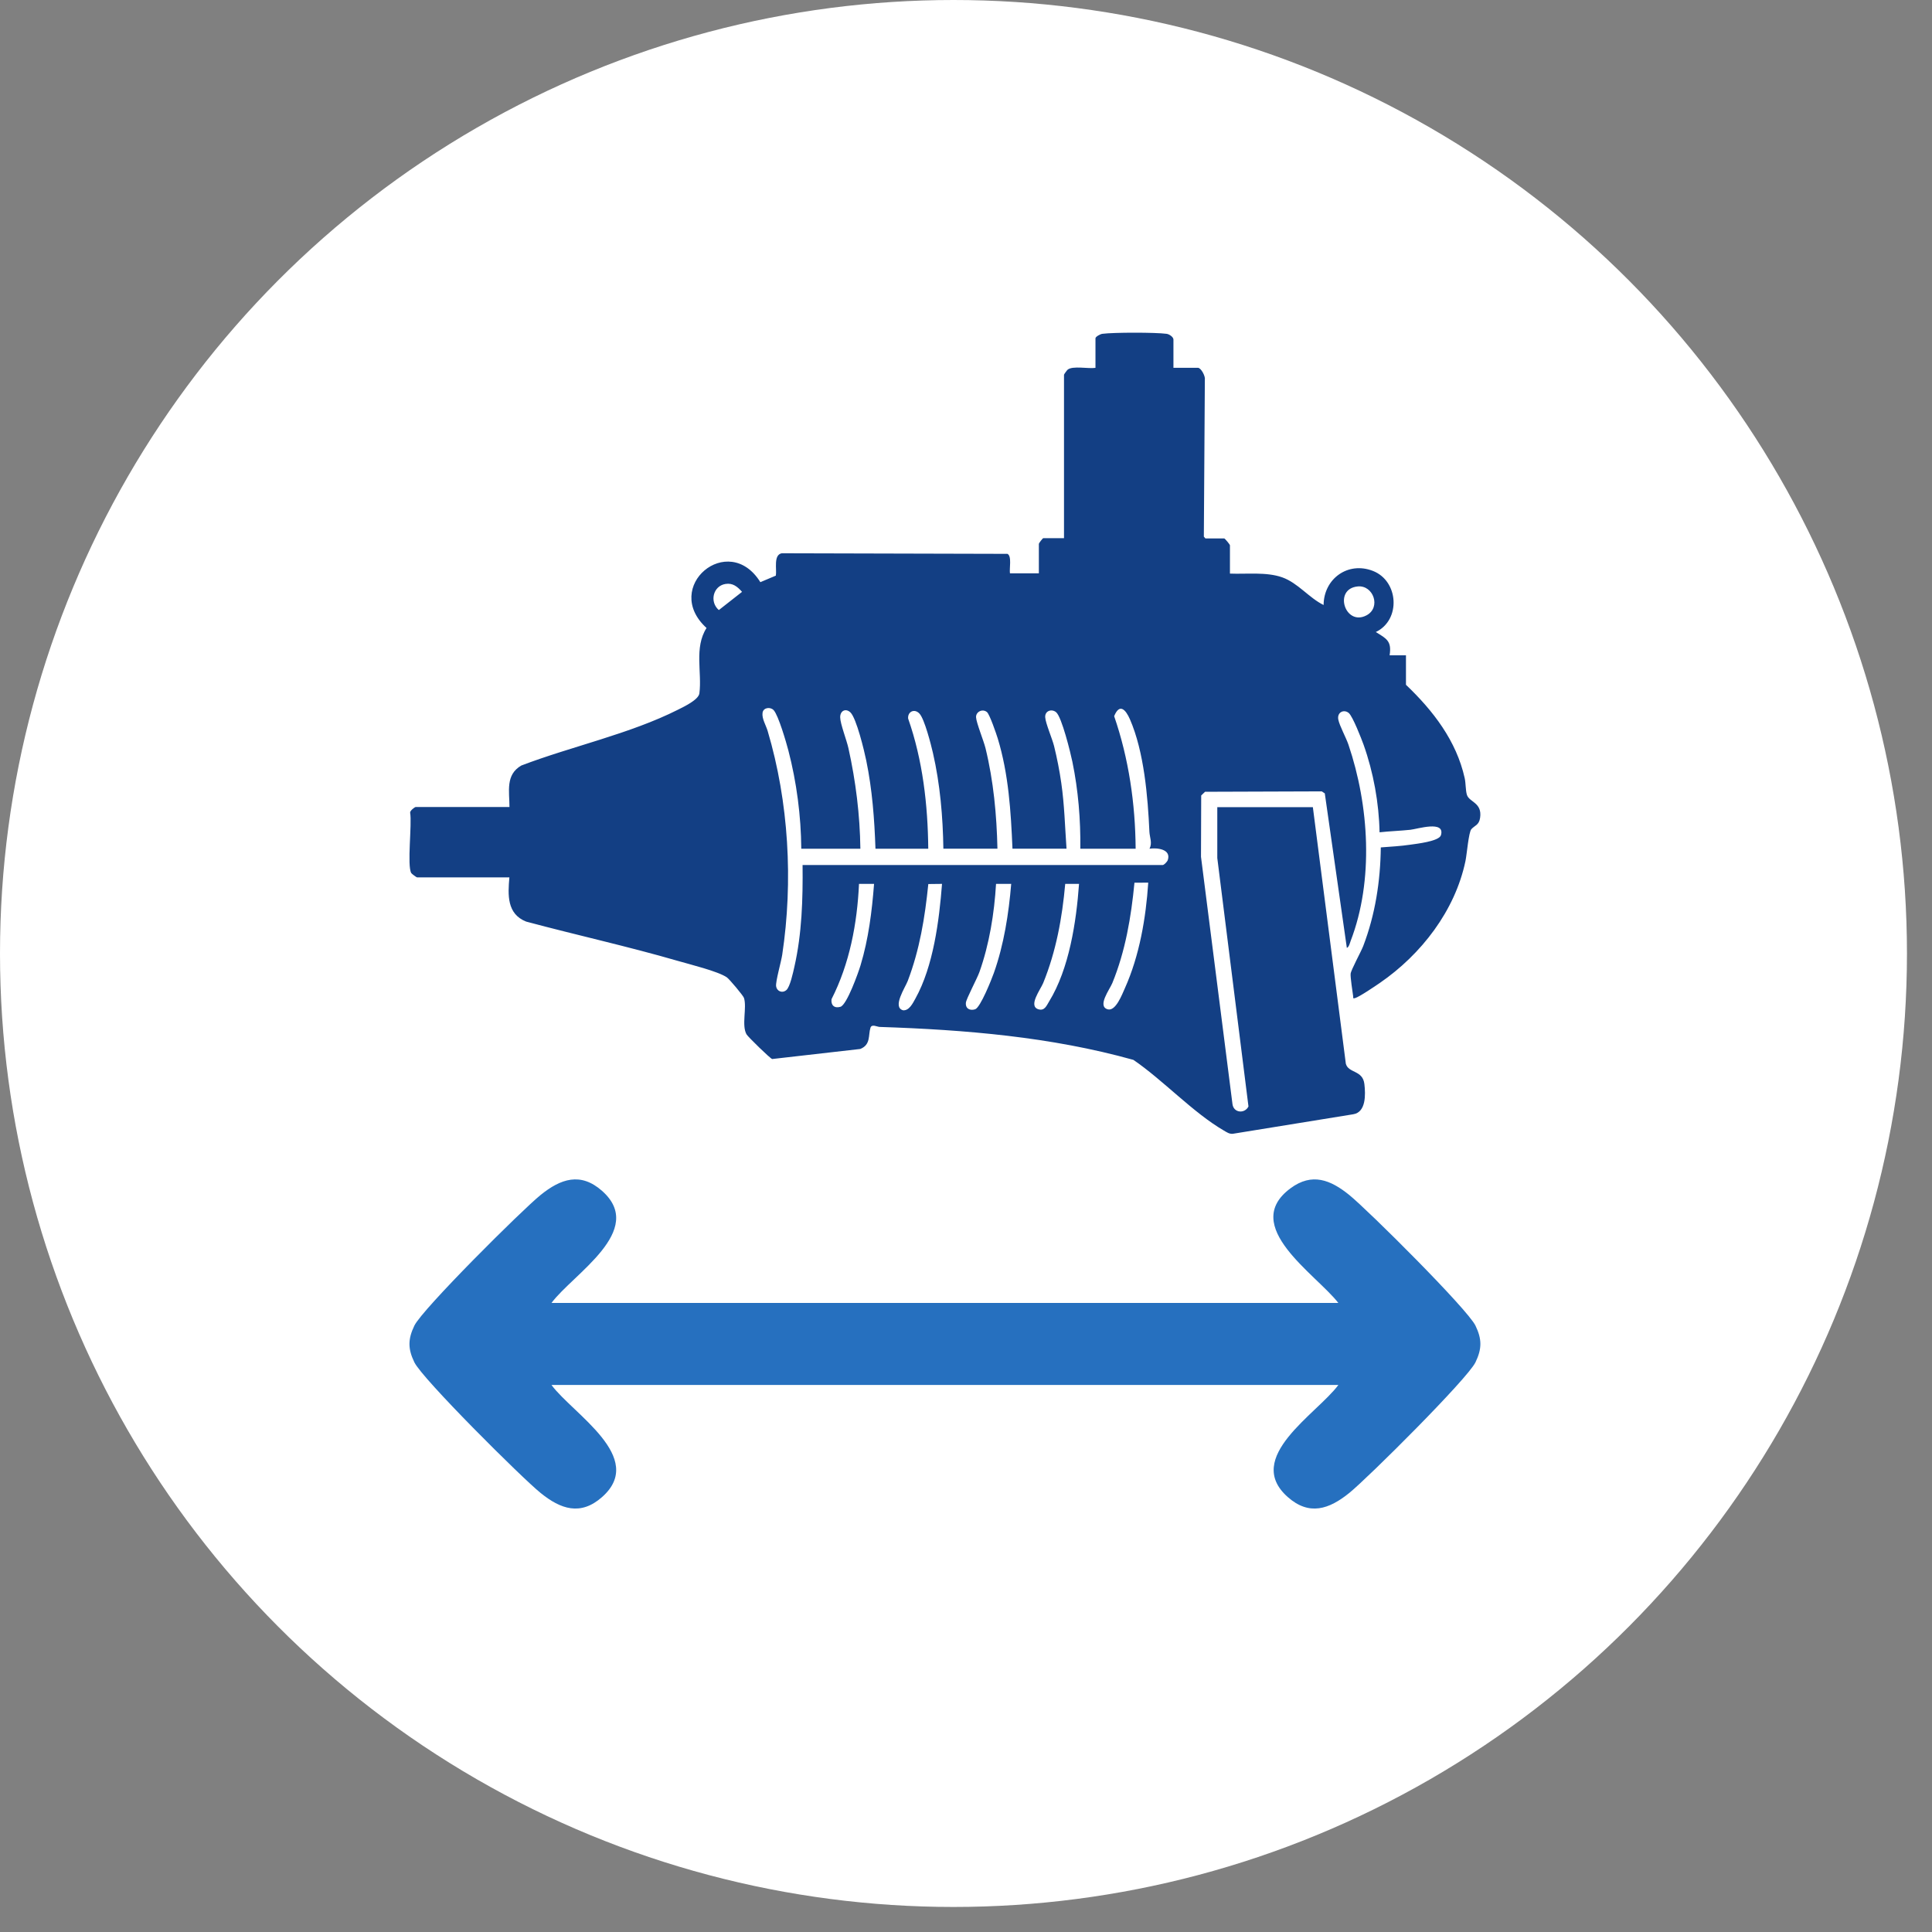 <svg xmlns="http://www.w3.org/2000/svg" width="73" height="73" viewBox="0 0 73 73" fill="none"><rect x="0" y="0" width="73" height="73" fill="#808080" stroke="none"/><circle cx="36.027" cy="36.027" r="36.027" fill="white"></circle><path d="M20.837 49.232H50.569C49.731 48.147 46.835 46.324 48.763 44.898C49.574 44.298 50.275 44.58 50.984 45.154C51.693 45.728 55.453 49.469 55.751 50.09C55.997 50.599 55.997 50.962 55.751 51.473C55.453 52.094 51.698 55.83 50.984 56.409C50.222 57.026 49.471 57.285 48.657 56.565C46.969 55.071 49.766 53.421 50.57 52.33H20.837C21.641 53.421 24.438 55.071 22.75 56.565C21.936 57.285 21.185 57.026 20.424 56.409C19.709 55.831 15.954 52.094 15.656 51.473C15.41 50.964 15.41 50.602 15.656 50.09C15.954 49.469 19.709 45.733 20.424 45.154C21.185 44.538 21.936 44.278 22.75 44.998C24.438 46.492 21.641 48.143 20.837 49.233V49.232Z" fill="#2670BF"></path><path d="M44.335 13.897H45.262C45.383 13.897 45.551 14.219 45.525 14.346L45.487 20.276L45.546 20.345H46.259C46.281 20.345 46.473 20.572 46.473 20.605V21.673C47.096 21.699 47.849 21.603 48.446 21.814C49.043 22.025 49.454 22.586 50.012 22.86C50.019 21.867 50.931 21.205 51.873 21.571C52.851 21.95 52.942 23.424 51.984 23.881C52.386 24.129 52.592 24.22 52.506 24.759H53.124V25.875C54.15 26.852 55.03 27.992 55.343 29.402C55.386 29.596 55.375 29.866 55.426 30.03C55.513 30.316 56.011 30.317 55.925 30.902C55.884 31.181 55.72 31.188 55.594 31.331C55.491 31.45 55.426 32.277 55.372 32.534C54.979 34.413 53.699 36.064 52.141 37.137C51.96 37.261 51.367 37.665 51.198 37.714C51.108 37.74 51.136 37.7 51.129 37.645C51.104 37.456 51.021 36.939 51.033 36.794C51.046 36.649 51.422 35.972 51.509 35.746C51.963 34.561 52.159 33.287 52.173 32.019C52.541 31.99 52.917 31.972 53.283 31.917C53.519 31.883 54.378 31.789 54.446 31.557C54.611 30.985 53.559 31.324 53.29 31.353C52.904 31.394 52.512 31.405 52.126 31.448C52.105 30.342 51.894 29.18 51.522 28.137C51.44 27.911 51.111 27.064 50.962 26.94C50.78 26.788 50.514 26.911 50.567 27.188C50.613 27.422 50.858 27.865 50.951 28.137C51.729 30.435 51.916 33.26 51.033 35.555C51.006 35.628 50.969 35.792 50.89 35.815L50.057 29.978L49.943 29.902L45.533 29.917L45.387 30.057L45.379 32.372L46.569 41.72C46.613 42.055 47.03 42.09 47.173 41.808L45.995 32.42V30.498H49.606L50.852 40.193C50.952 40.559 51.493 40.425 51.553 40.963C51.598 41.349 51.621 42.029 51.127 42.103L46.586 42.839C46.451 42.855 46.344 42.776 46.237 42.714C45.077 42.039 43.95 40.815 42.825 40.047C39.703 39.175 36.471 38.909 33.239 38.802C33.138 38.799 32.938 38.68 32.89 38.834C32.801 39.114 32.91 39.472 32.505 39.635L29.176 40.015C29.096 39.991 28.26 39.175 28.207 39.082C28.013 38.736 28.228 38.075 28.111 37.707C28.083 37.618 27.559 36.995 27.464 36.929C27.132 36.699 26.056 36.437 25.615 36.308C23.72 35.758 21.786 35.333 19.88 34.822C19.151 34.532 19.188 33.818 19.247 33.151H15.757C15.736 33.151 15.559 33.02 15.54 32.989C15.373 32.712 15.573 31.134 15.497 30.708C15.485 30.634 15.67 30.492 15.71 30.492H19.25C19.25 29.904 19.091 29.273 19.7 28.924C21.61 28.196 23.794 27.733 25.617 26.816C25.841 26.703 26.394 26.442 26.426 26.199C26.53 25.404 26.221 24.475 26.696 23.728C24.991 22.175 27.522 20.055 28.73 21.997L29.315 21.75C29.356 21.514 29.216 20.967 29.538 20.905L38.066 20.927C38.239 21.011 38.132 21.485 38.161 21.663H39.253V20.548C39.253 20.523 39.399 20.334 39.42 20.334H40.203V14.159C40.203 14.143 40.315 13.987 40.343 13.966C40.536 13.812 41.127 13.941 41.392 13.899V12.782C41.392 12.722 41.574 12.623 41.651 12.613C42.077 12.557 43.655 12.556 44.079 12.613C44.182 12.627 44.338 12.733 44.338 12.83V13.897H44.335ZM27.409 22.065C26.942 22.142 26.801 22.742 27.161 23.051L28.038 22.363C27.866 22.169 27.688 22.018 27.409 22.065ZM51.305 22.158C50.362 22.245 50.825 23.682 51.636 23.249C52.192 22.951 51.894 22.105 51.305 22.158ZM30.319 32.685H43.931C43.983 32.685 44.103 32.561 44.124 32.498C44.262 32.087 43.73 32.025 43.432 32.068C43.55 31.855 43.44 31.64 43.43 31.429C43.37 30.102 43.229 28.406 42.695 27.18C42.537 26.817 42.304 26.556 42.098 27.06C42.651 28.665 42.898 30.368 42.91 32.069H40.82C40.832 30.968 40.742 29.861 40.52 28.785C40.451 28.451 40.118 27.086 39.904 26.91C39.737 26.772 39.475 26.858 39.493 27.104C39.508 27.334 39.758 27.907 39.829 28.194C39.941 28.649 40.034 29.12 40.1 29.584C40.22 30.411 40.239 31.239 40.298 32.068H38.256C38.197 30.668 38.11 29.247 37.699 27.901C37.645 27.726 37.395 26.994 37.293 26.907C37.125 26.766 36.87 26.894 36.88 27.101C36.889 27.308 37.168 27.988 37.237 28.269C37.54 29.509 37.66 30.792 37.688 32.068H35.645C35.627 30.865 35.521 29.625 35.251 28.451C35.178 28.136 34.935 27.173 34.743 26.965C34.551 26.756 34.288 26.894 34.314 27.151C34.865 28.72 35.058 30.41 35.074 32.069H33.079C33.041 30.95 32.957 29.833 32.731 28.737C32.658 28.381 32.361 27.133 32.131 26.916C31.952 26.75 31.742 26.857 31.746 27.105C31.75 27.354 31.991 27.966 32.058 28.271C32.335 29.519 32.492 30.788 32.509 32.069H30.276C30.267 30.84 30.1 29.548 29.788 28.356C29.708 28.049 29.414 27.035 29.234 26.835C29.111 26.7 28.843 26.73 28.813 26.93C28.78 27.151 28.941 27.401 29.006 27.62C29.803 30.301 29.974 33.304 29.556 36.074C29.518 36.333 29.301 37.086 29.325 37.265C29.348 37.445 29.548 37.544 29.709 37.413C29.851 37.298 29.969 36.736 30.015 36.532C30.301 35.275 30.338 33.971 30.325 32.687L30.319 32.685ZM43.385 33.35L42.865 33.353C42.741 34.645 42.522 35.941 42.029 37.145C41.931 37.385 41.449 38.017 41.851 38.136C42.156 38.225 42.397 37.574 42.505 37.336C43.055 36.107 43.298 34.689 43.386 33.35H43.385ZM33.028 33.398H32.457C32.389 34.895 32.102 36.413 31.419 37.754C31.39 37.984 31.528 38.109 31.757 38.041C32 37.967 32.433 36.748 32.516 36.472C32.817 35.477 32.946 34.434 33.026 33.398H33.028ZM35.593 33.397L35.076 33.403C34.947 34.669 34.752 35.873 34.299 37.064C34.207 37.308 33.703 38.056 34.12 38.173C34.35 38.196 34.489 37.91 34.587 37.733C35.269 36.507 35.487 34.779 35.594 33.398L35.593 33.397ZM38.206 33.397H37.635C37.57 34.506 37.38 35.685 37.006 36.732C36.917 36.981 36.511 37.737 36.496 37.887C36.474 38.107 36.644 38.198 36.844 38.136C37.044 38.074 37.471 36.994 37.555 36.757C37.933 35.689 38.114 34.524 38.208 33.397H38.206ZM40.771 33.397H40.249C40.134 34.685 39.904 35.947 39.416 37.145C39.318 37.385 38.835 38.017 39.238 38.136C39.467 38.203 39.54 38.006 39.639 37.843C40.402 36.601 40.668 34.828 40.771 33.397Z" fill="#133F84"></path></svg>